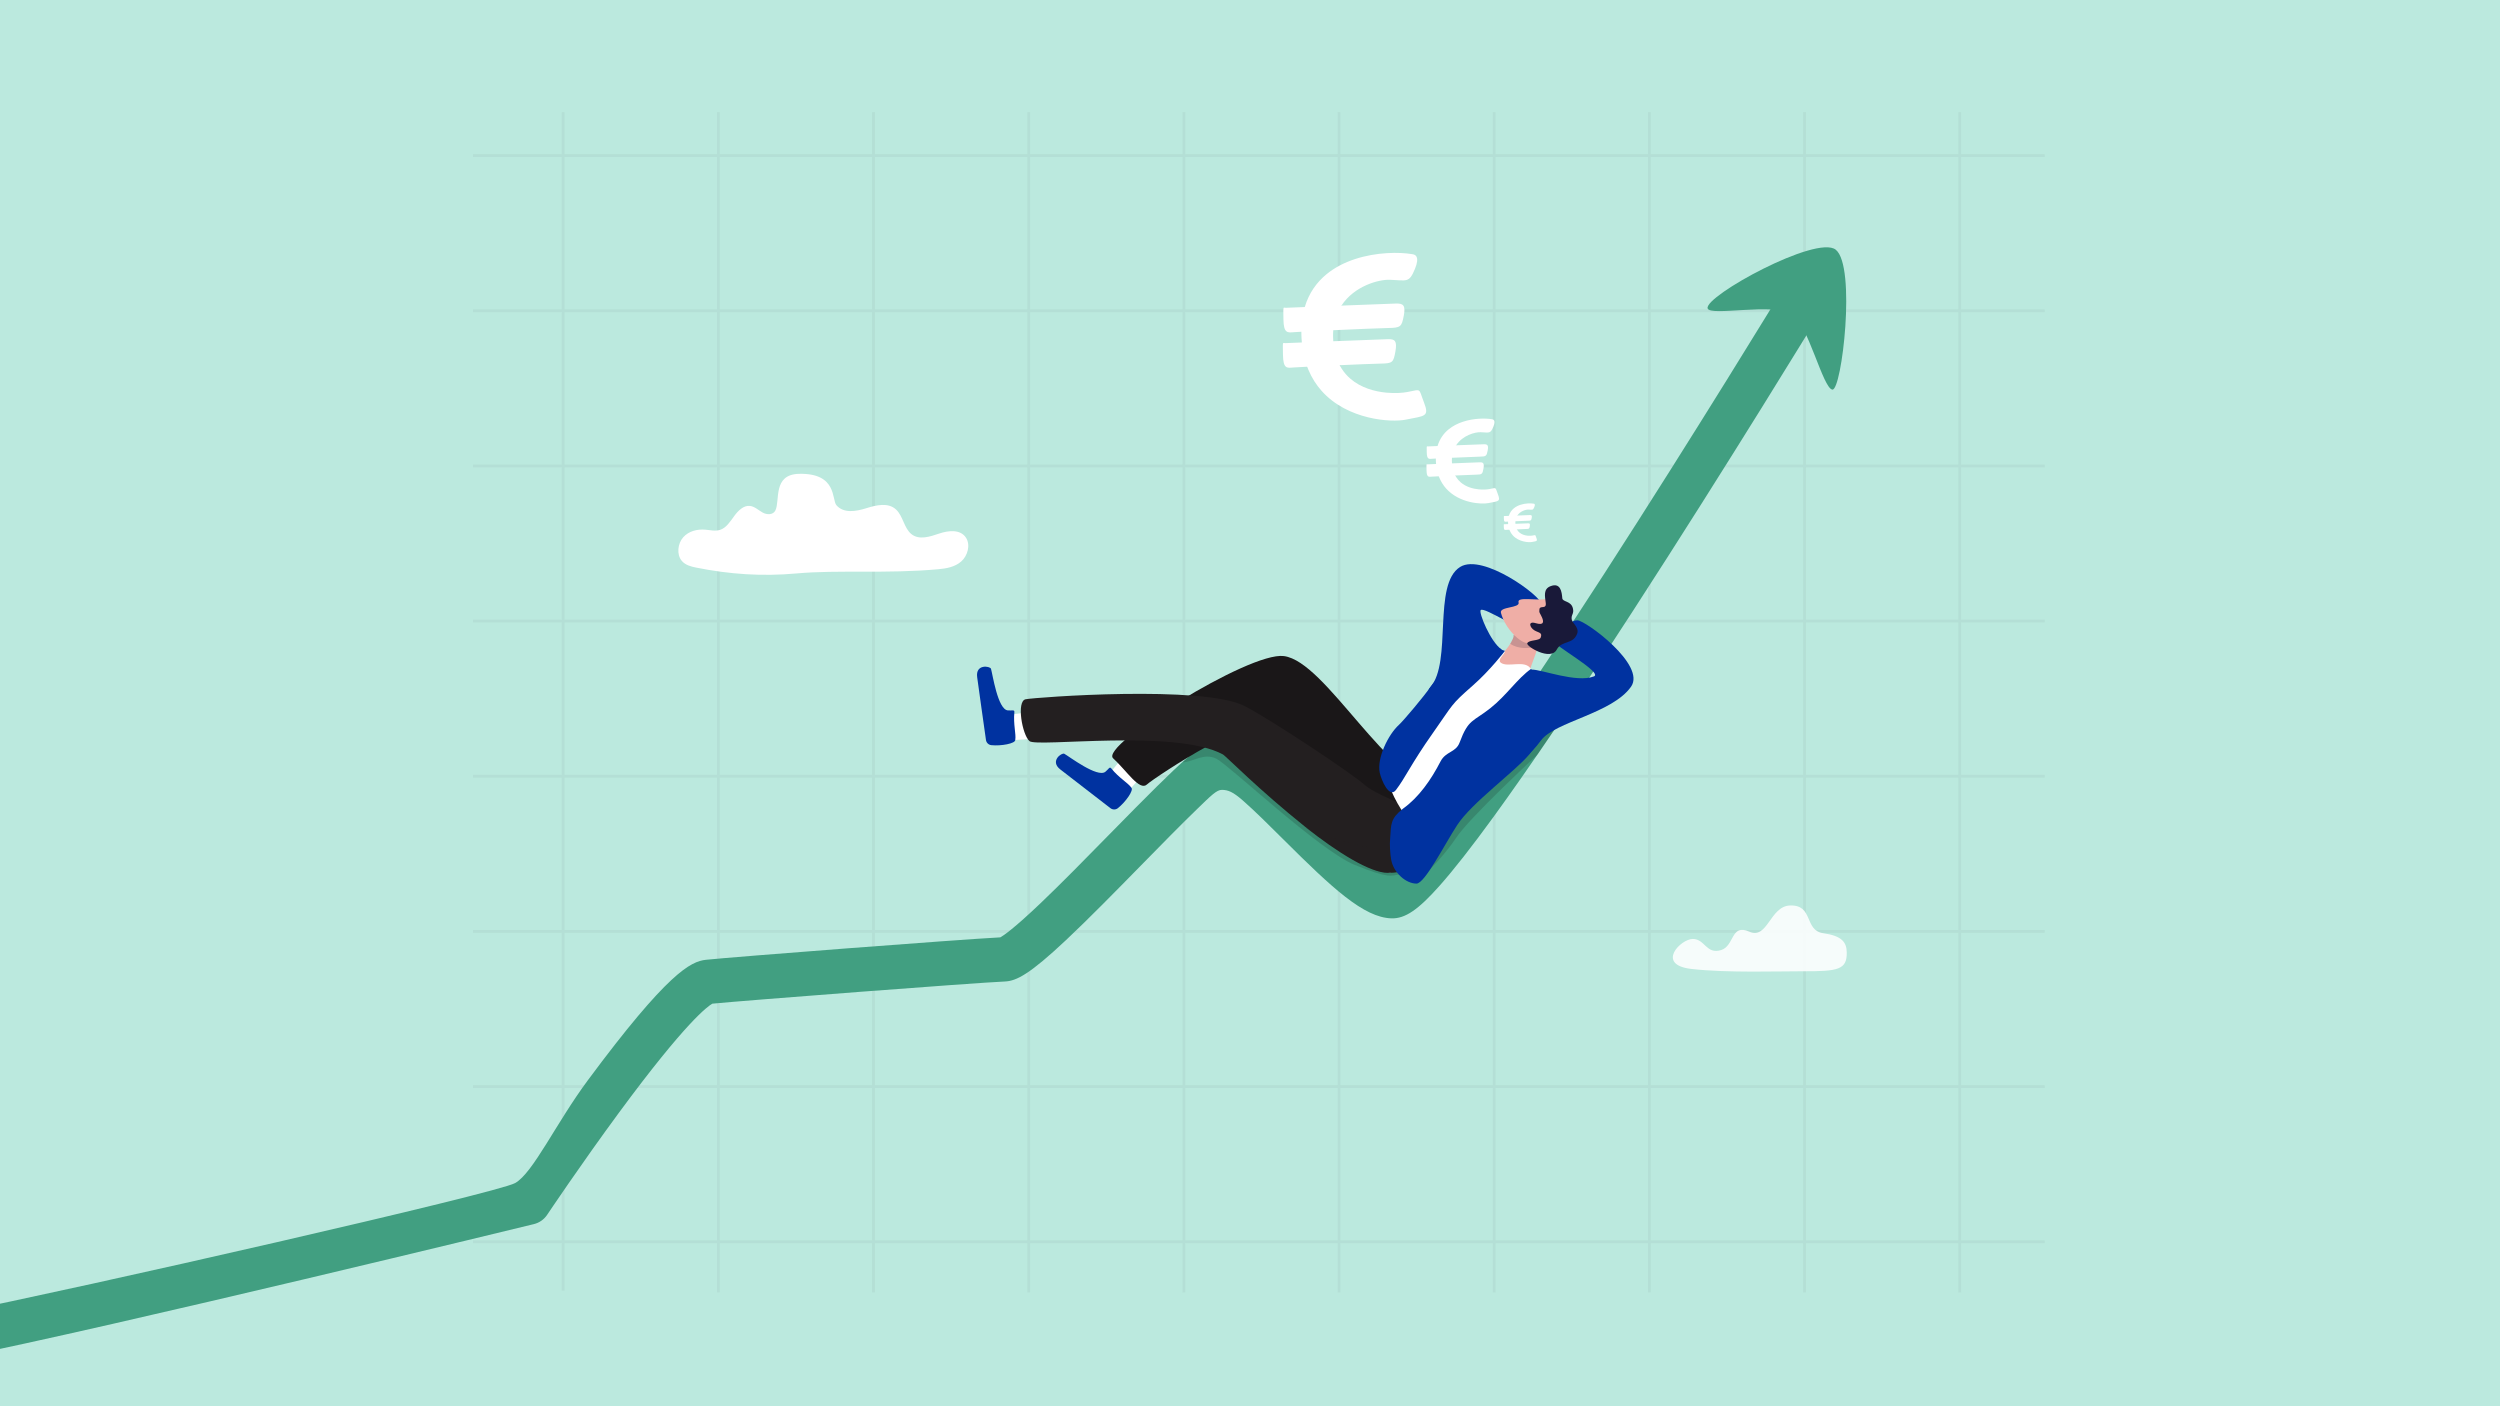<?xml version="1.0" encoding="UTF-8"?>
<svg xmlns="http://www.w3.org/2000/svg" xmlns:xlink="http://www.w3.org/1999/xlink" id="Layer_1" viewBox="0 0 3555 2000">
  <defs>
    <style>.cls-1{opacity:.2;}.cls-1,.cls-2,.cls-3,.cls-4,.cls-5,.cls-6,.cls-7,.cls-8,.cls-9,.cls-10,.cls-11,.cls-12,.cls-13,.cls-14{stroke-width:0px;}.cls-1,.cls-13{fill:#231f20;}.cls-15{clip-path:url(#clippath);}.cls-2,.cls-16{fill:none;}.cls-3{fill:#efaea6;}.cls-17{opacity:.05;}.cls-16{stroke:#231f20;stroke-miterlimit:10;stroke-width:3.97px;}.cls-4,.cls-10{fill:#191939;}.cls-5{fill:#419f81;}.cls-6{fill:#1a1718;}.cls-7{fill:#bbe9de;}.cls-8{fill-rule:evenodd;}.cls-8,.cls-12,.cls-14{fill:#fff;}.cls-9{fill:#0032a0;}.cls-10{opacity:.18;}.cls-11{fill:#0a0a0a;opacity:.16;}.cls-14{opacity:.87;}</style>
    <clipPath id="clippath">
      <rect class="cls-2" width="3555" height="2000"></rect>
    </clipPath>
  </defs>
  <g class="cls-15">
    <rect class="cls-7" width="3555" height="2000"></rect>
    <g class="cls-17">
      <polyline class="cls-16" points="800.84 159.45 800.84 221.25 800.84 441.9 800.84 662.54 800.84 883.19 800.84 1103.84 800.84 1324.48 800.84 1545.13 800.84 1765.78 800.84 1835.37"></polyline>
      <polyline class="cls-16" points="1021.5 1837.89 1021.5 1835.37 1021.5 1765.78 1021.5 1545.13 1021.5 1324.48 1021.5 1103.84 1021.5 883.19 1021.5 662.54 1021.5 441.9 1021.5 221.25 1021.5 159.45"></polyline>
      <polyline class="cls-16" points="1242.14 1837.89 1242.14 1835.37 1242.14 1765.78 1242.14 1545.13 1242.14 1324.48 1242.14 1103.84 1242.14 883.19 1242.14 662.54 1242.14 441.9 1242.14 221.25 1242.14 159.45"></polyline>
      <polyline class="cls-16" points="1462.8 1837.89 1462.8 1835.37 1462.8 1765.78 1462.8 1545.13 1462.8 1324.48 1462.8 1103.84 1462.8 883.19 1462.8 662.54 1462.8 441.9 1462.8 221.25 1462.8 159.45"></polyline>
      <polyline class="cls-16" points="1683.45 1837.89 1683.45 1835.37 1683.45 1765.78 1683.45 1545.13 1683.45 1324.48 1683.45 1103.84 1683.45 883.19 1683.45 662.54 1683.45 441.9 1683.45 221.25 1683.45 159.45"></polyline>
      <polyline class="cls-16" points="1904.1 1837.89 1904.1 1835.37 1904.1 1765.78 1904.1 1545.13 1904.1 1324.48 1904.1 1103.84 1904.1 883.19 1904.1 662.54 1904.1 441.9 1904.1 221.25 1904.1 159.45"></polyline>
      <polyline class="cls-16" points="2124.75 1837.89 2124.75 1835.37 2124.75 1765.78 2124.75 1545.13 2124.75 1324.48 2124.75 1103.84 2124.75 883.19 2124.75 662.54 2124.75 441.9 2124.75 221.25 2124.75 159.45"></polyline>
      <polyline class="cls-16" points="2345.41 1837.89 2345.41 1835.37 2345.41 1765.78 2345.41 1545.13 2345.41 1324.48 2345.41 1103.84 2345.41 883.19 2345.41 662.54 2345.41 441.9 2345.41 221.25 2345.41 159.45"></polyline>
      <polyline class="cls-16" points="2566.06 1837.89 2566.06 1835.37 2566.06 1765.78 2566.06 1545.13 2566.06 1324.48 2566.06 1103.84 2566.06 883.19 2566.06 662.54 2566.06 441.9 2566.06 221.25 2566.06 159.45"></polyline>
      <polyline class="cls-16" points="2786.71 1837.89 2786.71 1835.37 2786.71 1765.78 2786.71 1545.13 2786.71 1324.48 2786.71 1103.84 2786.71 883.19 2786.71 662.54 2786.71 441.9 2786.71 221.25 2786.71 159.45"></polyline>
      <polyline class="cls-16" points="2907.64 1765.78 2907.23 1765.78 2786.71 1765.78 2566.06 1765.78 2345.41 1765.78 2124.75 1765.78 1904.1 1765.78 1683.45 1765.78 1462.8 1765.78 1242.14 1765.78 1021.5 1765.78 800.84 1765.78 672.61 1765.78"></polyline>
      <polyline class="cls-16" points="2907.64 1545.13 2907.23 1545.13 2786.71 1545.13 2566.06 1545.13 2345.41 1545.13 2124.75 1545.13 1904.1 1545.13 1683.45 1545.13 1462.8 1545.13 1242.14 1545.13 1021.5 1545.13 800.84 1545.13 672.61 1545.13"></polyline>
      <polyline class="cls-16" points="2907.64 1324.48 2907.23 1324.48 2786.71 1324.48 2566.06 1324.48 2345.41 1324.48 2124.75 1324.48 1904.1 1324.48 1683.45 1324.48 1462.8 1324.48 1242.14 1324.48 1021.5 1324.48 800.84 1324.48 672.61 1324.48"></polyline>
      <polyline class="cls-16" points="2907.64 1103.84 2907.23 1103.84 2786.71 1103.84 2566.06 1103.84 2345.41 1103.84 2124.75 1103.84 1904.1 1103.84 1683.45 1103.84 1462.8 1103.84 1242.14 1103.84 1021.5 1103.84 800.84 1103.84 672.61 1103.84"></polyline>
      <polyline class="cls-16" points="2907.64 883.19 2907.23 883.19 2786.71 883.19 2566.06 883.19 2345.41 883.19 2124.75 883.19 1904.1 883.19 1683.45 883.19 1462.8 883.19 1242.14 883.19 1021.5 883.19 800.84 883.19 672.61 883.19"></polyline>
      <polyline class="cls-16" points="2907.64 662.54 2907.23 662.54 2786.71 662.54 2566.06 662.54 2345.41 662.54 2124.75 662.54 1904.1 662.54 1683.45 662.54 1462.8 662.54 1242.14 662.54 1021.5 662.54 800.84 662.54 672.61 662.54"></polyline>
      <polyline class="cls-16" points="2907.64 441.9 2907.23 441.9 2786.71 441.9 2566.06 441.9 2345.41 441.9 2124.75 441.9 1904.1 441.9 1683.45 441.9 1462.8 441.9 1242.14 441.9 1021.5 441.9 800.84 441.9 672.61 441.9"></polyline>
      <polyline class="cls-16" points="2907.64 221.25 2907.23 221.25 2786.71 221.25 2566.06 221.25 2345.41 221.25 2124.75 221.25 1904.1 221.25 1683.45 221.25 1462.8 221.25 1242.14 221.25 1021.5 221.25 800.84 221.25 672.61 221.25"></polyline>
    </g>
    <path class="cls-5" d="M-70.42,1932.15c-14.71,0-27.86-10.35-30.86-25.33-3.41-17.06,7.65-33.65,24.71-37.07,202.18-40.43,783.63-173.06,809.14-187.46,25.51-14.4,57.98-84.96,103.2-145.95,114.05-153.82,146.56-169.18,168.07-171.51,35.47-3.83,360.4-28.89,418.61-31.9,4.71-2.62,19.38-12.51,57.28-48.62,29.66-28.26,64.57-63.87,98.33-98.31,109.82-112.01,131.2-130.75,152.52-133.65,35.12-4.79,71.94,30.04,139.37,97.19,23.62,23.53,48.05,47.85,69.6,66.16,20.01,17,31.29,23.41,36.85,25.82,10.21-8.13,39.47-37.02,112.04-138.59,50.97-71.34,115.59-167.54,192.06-285.94,130.45-201.98,251.6-400.93,252.81-402.92,9.04-14.86,28.42-19.58,43.28-10.54,14.86,9.04,19.58,28.42,10.54,43.28-1.29,2.12-130.5,214.3-266.1,423.5-79.81,123.13-146.25,221.24-197.47,291.62-30.81,42.34-56.57,75.21-76.57,97.72-30.47,34.31-49.04,46.83-68.36,46.26-39.39-1.19-84.14-43.01-153.15-111.74-20.84-20.75-40.52-40.36-57.88-55.62-14.59-12.83-21.37-15.19-29.86-15.37-7.65-.17-15.56,8.05-36.37,28.2-22.59,21.86-49.67,49.48-78.34,78.72-36.92,37.66-75.1,76.6-107.08,106.64-51.77,48.64-70.54,58.25-87.07,58.95-42.42,1.8-370.72,27.04-415.93,31.53-6.24,3.46-37.36,25.47-132.45,154.55-54.17,73.53-102.03,145.08-102.51,145.79-4.4,6.59-11.12,11.27-18.82,13.13-3.4.82-595.99,145.36-823.42,190.84-2.08.42-4.16.62-6.21.62ZM1013.99,1426.72s0,0,0,0c0,0,0,0,0,0ZM1420.89,1333.72h0ZM1972.29,1244.38h0,0ZM1980.8,1242.97s0,0,0,0c0,0,0,0,0,0Z"></path>
    <path class="cls-11" d="M1681.64,1084.01c13.97,0,30.15-14.08,48.11-5.1,17.96,8.98,146.22,130.47,196.65,150.97,49.88,20.28,51.77,15.3,64.74,13.3,4.43-.68,16.51,15.47,24.83,9.09,16.06-12.31,42.05-41.69,54.54-60.74,18.96-28.93,115.73-118.38,115.73-118.38l28.38-41.68-207.07,78.37-115.73,5.99-164.28-73.93-45.89,42.12Z"></path>
    <path class="cls-5" d="M2610.4,355.06c29.42,23.46,8.65,200.91-4.8,198.97-13.44-1.94-34.45-92.61-57.19-107.14-26.43-16.88-117.2,3.41-120.18-8.43-4.42-17.58,155.12-104.96,182.17-83.4Z"></path>
    <path class="cls-12" d="M1578.69,1099.37c8.31-11.98,32.88-39.37,32.88-39.37l30.29,23.83-37.28,40.8-30.78-3.06,4.88-22.2Z"></path>
    <path class="cls-9" d="M1580.33,1092.76c-2.59-3.24-3.63.83-8.55,4.73-11.27,8.91-51.57-21.95-58.38-25.66-3.52-1.91-21.14,10.36-5.57,22.37,13.46,10.38,56.47,43.81,71.28,55.08,3.1,2.36,7.4,2.36,10.46-.04,10.92-8.58,23.04-25.65,19.21-29.19-4.65-6.8-17.63-13.77-28.44-27.28Z"></path>
    <path class="cls-6" d="M2056.41,1128.33c-85.01-16.25-170.41-187.55-230.77-195.4-49.72-6.47-262.27,127.54-242.78,145.37,19.49,17.83,37.5,47.05,48.14,37.17,10.64-9.88,161.95-109.84,178.46-81.2,16.51,28.64,105.35,135.35,118.39,142.12,13.04,6.76,128.57-48.06,128.57-48.06Z"></path>
    <path class="cls-12" d="M1436.62,1016.35c14.32-2.76,51.03-5.18,51.03-5.18l5.01,38.21-55.17,3.13-19.88-23.69,19.01-12.47Z"></path>
    <path class="cls-9" d="M1442.42,1012.77c.41-4.13-3.18-1.94-9.42-2.6-14.29-1.5-21.54-51.74-23.82-59.16-1.18-3.83-22.36-7.36-19.62,12.11,2.37,16.84,9.77,70.8,12.49,89.2.57,3.85,3.64,6.86,7.51,7.28,13.81,1.49,34.4-2.25,34.14-7.45,1.43-8.12-2.98-22.17-1.28-39.39Z"></path>
    <path class="cls-13" d="M1463.95,1053.88c10.48,9.17,208.14-17.74,275.22,19.04,3.7,2.03,51.07,50.23,116.72,102.76,45.95,36.76,93.05,65.64,117.82,65.51,22.7-.11,38.77-6.89,50.33-16.42,8.97-7.39,15.22-16.44,19.75-25.3,6.37-12.45,9.36-24.56,11.7-31.28,0,0-27.26-9.9-55.51-21.68-24.65-10.29-50.06-22.02-58.77-29.87-18.7-16.85-133.8-93.28-171.13-112.54-58.85-30.37-298.5-12.48-311.69-9.76-13.2,2.71-4.94,50.38,5.54,59.56Z"></path>
    <path class="cls-3" d="M2160.36,987.33l-45.17-17.95s-6.94-28.11,3.43-29.97c9.23-1.65,17.3-8.71,23.18-15.95,2.27-2.75,4.19-5.54,5.75-8.07.53-.85,1.03-1.68,1.46-2.47.99-1.75,1.75-3.31,2.26-4.5,1.89-4.44.84-5.55.8-5.59l3.1.73,15.25,3.56,2.79-1.6,9.21-5.25,3.83-2.18s.53,2.46.81,6.36c.28,3.72.32,8.76-.5,14.27-.54,3.61-1.47,7.44-2.98,11.22-5.61,14.2-14.15,43.24-23.23,57.39Z"></path>
    <path class="cls-10" d="M2186.56,918.72c-10.26,3.82-28.16,4.62-39.01-3.32.53-.85,1.03-1.68,1.46-2.47.99-1.75,1.75-3.31,2.26-4.5,1.89-4.44.84-5.55.8-5.59l3.1.73,15.25,3.56,2.79-1.6,9.21-5.25c1.52,1.35,3.12,2.79,4.64,4.18,3.99,3.66,7.41,6.94,7.42,7.51,0,2.52-3.12,4.97-7.92,6.76Z"></path>
    <path class="cls-1" d="M1855.9,1176.67c48.07,33.94,93.05,64.64,117.82,64.51,22.7-.11,38.77-6.89,50.33-16.42,3.57-1.18,7.74-4.25,12.67-9.78,7.62-8.56,13.93-15.65,19.08-22.16-3.77,2.53-7.78,4.73-11.99,6.64-11.2,5.08-23.85,8.07-37.36,9.4-49.48,4.89-108.16-14.94-150.55-32.19Z"></path>
    <path class="cls-12" d="M2176.62,950.87c-8.38-13.13-32.61-1.08-42.38-8.43-5.93-4.46,6.1-11.93,5.85-16.9,0,0-5.05-1.99-10.7-.29-92.46,27.87-161.51,159.62-161.51,159.62,0,0,2.17,52.19,56,104.45,32.78,31.82,32.94-31.96,39.08-41.06,6.14-9.1,111.2-147.81,111.2-147.81,0,0,5.37-19.11,2.46-49.59Z"></path>
    <path class="cls-9" d="M1976.8,1192.39c-.96,8,.05,22.46,1.47,30.18,3.49,18.89,21.28,33.92,35.92,33.92,11.92,0,39.79-55.35,57.86-83.14,20.72-31.86,82.02-75.99,102.67-100.64,50.65-62,42.57-96.16,2.07-121.28-18.73,13.15-34.65,37.52-57.5,55.6-24.96,19.74-31.22,15.19-43.75,48.88-5.35,14.39-19.54,12.16-27.18,26.96-13.51,26.21-30.87,50.98-53.03,66.83-.31.24-.61.48-.9.72-17.25,13.81-16.3,21.39-17.64,41.97Z"></path>
    <path class="cls-9" d="M2033.92,977.01c-7.93,11.88-37.94,47.63-44.64,53.7-15.19,13.76-31.74,47.57-27.24,68.24,2.33,10.73,13.5,36.62,22.88,24.53,13.33-17.21,21.22-36.61,52.56-81.01,29.84-42.25,24.71-39.48,56.98-67.78,24.41-21.4,45.62-49.14,45.62-49.14-50.54-20.78-101.74,44.83-106.17,51.46Z"></path>
    <path class="cls-9" d="M2266.65,961.81c13.62-5.33-63.39-47.65-53.21-47.97,5.92-.18,12.38-32.09,29.73-31.76,11.26.21,98.01,63.39,76.18,94.4-26.92,38.23-107.91,49.63-127.87,76.19-69.58,92.58-23.87-100.01-13.61-100.49,13.46-.63,63.9,19.37,88.78,9.64Z"></path>
    <path class="cls-9" d="M2105.63,867.45c5.97-4.48,57.47,31.61,58.4,21.47.54-5.9,27.31-12.2,28.03-29.54.47-11.25-83.37-73.17-115.64-53.24-39.79,24.57-10.94,135.02-42.55,171.23-20.02,22.94,109.52-48.43,100.99-54.15-15.22-10.21-32.89-53.02-29.22-55.77Z"></path>
    <path class="cls-3" d="M2198.2,851.76c-13,2.71-41.36-3.81-38.79,4.75,2.58,8.56-27.48,5.69-25.07,14.9,5.85,22.31,27.39,43.59,38.91,43.28,11.52-.3,40.86-10.69,40.86-10.69l-15.92-52.25Z"></path>
    <path class="cls-4" d="M2192.79,878.14c-2.89-6.72-4.6-6.45-3.69-12.04.91-5.58,10.15.86,8.95-8.69-1.2-9.55-3.62-19.72,6.52-23.76,14.67-5.85,16.29,8.21,17,16.98.46,5.65,12.39,3.54,15.06,14.3,2.09,8.45-3.06,8.91-1.53,16.53.92,4.6,10.91,11.16,7.59,19.75-6.15,15.94-21.67,8.76-29.14,22.72-8.72,16.28-43.97-4.99-41.76-9.32,2.58-5.05,17.22-3.07,19.06-7.96,2.78-7.37-2.58-6.6-8.83-10.24-6.68-3.88-9.94-13.74,1.76-10.26s11.62-1.95,9.01-8.03Z"></path>
    <path class="cls-12" d="M1132.3,815.46c-48.37,4.38-94.78,1.25-142.58-8.38-7.33-1.48-15.12-3.5-20.2-9.5-7.71-9.09-5.83-24.76,2.04-33.6,7.87-8.84,19.97-11.73,31.22-10.79,7.21.6,14.62,2.55,21.51.18,8.6-2.96,14.14-11.8,19.77-19.53,5.63-7.72,13.32-15.41,22.3-14.43,6.73.73,12.15,6.15,18.21,9.49,6.06,3.34,14.74,3.5,18.01-2.99,7-13.88-4.18-51.21,33.57-52.11,54.48-1.29,46.48,36.74,53.23,44.61,10.23,11.93,27.87,8.83,42.17,4.37,14.3-4.46,31.36-8.77,42.73,1.84,9.86,9.2,11.26,26.48,21.71,34.86,11.12,8.92,26.5,3.65,39.61-.78,13.12-4.44,30.11-6.35,38.08,5.99,6.68,10.35,2.25,25.71-6.71,33.62-8.96,7.91-20.97,10.08-32.45,11.12-74.51,6.74-142.45.63-202.22,6.03Z"></path>
    <path class="cls-14" d="M2407.18,1335.19c-17.37,0-53.07,36.75-2.05,42.64,51.02,5.89,127.44,3.18,158.36,3.3,50.47.2,62.99-2.26,62.59-26.86-.23-14.23-6.68-23.45-33.28-27.19-27.68-3.88-13.54-40.6-47.33-39.48-28.78.95-31.71,49-58.05,37.23-26.33-11.78-20.82,20.32-40.08,26.21-21.17,6.47-22.79-15.85-40.16-15.85Z"></path>
    <path class="cls-8" d="M2154.92,744.85c.01.19.03.38.05.56.27,2.91,1.01,5.32,2.06,7.32.19.36.39.71.6,1.04.84,1.34,1.84,2.47,2.94,3.42,3.48,3,7.97,4.2,11.8,4.57,2.95.28,5.5.07,6.88-.2.32-.06.62-.12.89-.18,0,0,0,0,.01,0,1.72-.36,2.47-.57,2.94-.28.57.35.72,1.44,1.67,3.88,1.86,4.79.31,4.39-6.1,5.68-4.53.92-19.01.18-27.61-9.54-1.69-1.91-3.16-4.17-4.28-6.84-.14-.34-.28-.69-.41-1.05-.78-2.11-1.36-4.46-1.66-7.08-.03-.3-.07-.59-.09-.9-.04-.44-.07-.89-.1-1.34-.02-.38-.04-.75-.05-1.12-.01-.36-.01-.72-.01-1.07,0-2.59.3-4.93.83-7.05.09-.36.19-.72.29-1.07,1.38-4.64,3.94-8.14,7.11-10.76,2.77-2.29,6.02-3.9,9.34-5,7.14-2.36,14.68-2.36,18.84-1.65.1.02.2.04.3.05.02,0,.03,0,.05,0,.49.1.84.33,1.06.67.51.8.32,2.22-.44,4.09-1.97,4.79-2.66,3.8-8.27,3.61-3.72-.12-11.7,2.04-15.93,8.5-.23.35-.45.71-.65,1.09-1.08,1.97-1.82,4.29-2.04,7.01-.03.35-.05.71-.06,1.07,0,.32-.01.65,0,.98,0,.54.03,1.07.07,1.58Z"></path>
    <path class="cls-8" d="M2178.1,736.53c-.69,3.56-.98,3.9-5.16,3.96-2.27.04-10.58.39-18.03.73-4.17.19-8.06.38-10.49.5-1.21.06-2.06.11-2.38.14-2.12.18-3.45.46-3.52-4.18-.01-.85-.02-1.52-.03-2.05,0-.39,0-.7,0-.95,0-.29.02-.49.05-.63.06-.3.18-.29.41-.26.1.02.23.04.38.04,0,0,.17,0,.5-.02.87-.03,2.84-.11,5.43-.22.09,0,.18,0,.27-.01,3.36-.13,7.71-.3,12.06-.47,8.43-.33,16.84-.66,17.97-.68,2.34-.06,3.22.54,2.53,4.09Z"></path>
    <path class="cls-8" d="M2139.13,745.47s31.67-1.26,33.86-1.31c2.19-.05,3.01.55,2.37,4.09-.64,3.55-.91,3.89-4.81,3.94-3.9.06-26.88,1.12-28.87,1.29-1.98.17-3.22.45-3.3-4.18-.07-4.64-.15-3.85.75-3.84Z"></path>
    <path class="cls-8" d="M2064.73,658.88c.03.42.06.83.1,1.23.6,6.37,2.2,11.65,4.51,16.02.42.79.85,1.54,1.31,2.27,1.85,2.93,4.04,5.4,6.45,7.48,7.61,6.57,17.45,9.2,25.82,10,6.45.62,12.03.15,15.06-.44.71-.14,1.36-.27,1.96-.4,0,0,.02,0,.03,0,3.76-.79,5.41-1.25,6.43-.61,1.24.77,1.57,3.15,3.65,8.5,4.07,10.48.67,9.61-13.36,12.44-9.92,2.01-41.61.4-60.45-20.88-3.71-4.19-6.92-9.14-9.37-14.97-.32-.75-.62-1.52-.91-2.3-1.72-4.62-2.97-9.77-3.64-15.49-.08-.65-.15-1.3-.21-1.97-.09-.96-.16-1.94-.22-2.93-.05-.83-.08-1.64-.1-2.45-.02-.79-.03-1.57-.03-2.35.01-5.67.65-10.8,1.81-15.44.2-.8.41-1.58.64-2.35,3.02-10.15,8.62-17.82,15.56-23.55,6.07-5.01,13.17-8.54,20.45-10.94,15.63-5.16,32.13-5.16,41.24-3.6.22.04.45.08.66.12.04,0,.07.01.11.02,1.07.22,1.83.72,2.31,1.48,1.11,1.75.71,4.85-.96,8.95-4.31,10.48-5.83,8.32-18.1,7.89-8.15-.27-25.62,4.47-34.87,18.6-.5.77-.98,1.56-1.43,2.38-2.36,4.31-3.98,9.39-4.46,15.35-.06.77-.11,1.55-.13,2.34-.02.7-.03,1.42-.02,2.15.02,1.18.07,2.33.15,3.45Z"></path>
    <path class="cls-8" d="M2115.47,640.68c-1.52,7.79-2.15,8.53-11.29,8.68-4.97.08-23.16.85-39.46,1.59-9.12.42-17.65.82-22.96,1.1-2.65.14-4.5.25-5.21.31-4.64.39-7.55,1.01-7.7-9.14-.03-1.87-.05-3.34-.07-4.49-.01-.86-.01-1.54,0-2.08.01-.64.04-1.08.1-1.38.13-.66.4-.64.91-.56.23.04.5.08.84.08,0,0,.38-.02,1.09-.04,1.91-.08,6.22-.25,11.89-.47.2,0,.4-.02.6-.02,7.36-.29,16.89-.67,26.39-1.04,18.46-.72,36.87-1.43,39.33-1.49,5.13-.12,7.05,1.18,5.54,8.96Z"></path>
    <path class="cls-8" d="M2030.16,660.25s69.33-2.75,74.12-2.86c4.79-.11,6.59,1.2,5.2,8.96-1.4,7.78-1.99,8.52-10.53,8.63-8.54.13-58.86,2.44-63.2,2.82-4.33.38-7.06.99-7.22-9.15-.16-10.15-.33-8.42,1.63-8.4Z"></path>
    <path class="cls-8" d="M1895.88,485.25c.06.82.12,1.63.2,2.43,1.18,12.58,4.35,23,8.91,31.64.82,1.56,1.68,3.05,2.59,4.49,3.65,5.79,7.97,10.67,12.73,14.78,15.03,12.97,34.46,18.17,51,19.76,12.74,1.22,23.76.29,29.75-.88,1.4-.27,2.68-.54,3.86-.78.02,0,.04,0,.06-.01,7.43-1.56,10.67-2.46,12.69-1.21,2.45,1.52,3.09,6.22,7.22,16.78,8.04,20.69,1.32,18.98-26.38,24.57-19.59,3.96-82.17.78-119.39-41.23-7.32-8.27-13.67-18.04-18.51-29.57-.62-1.48-1.22-2.99-1.79-4.54-3.39-9.13-5.86-19.29-7.19-30.59-.15-1.28-.29-2.57-.41-3.88-.18-1.9-.32-3.83-.43-5.79-.09-1.63-.16-3.24-.2-4.83-.04-1.57-.06-3.11-.06-4.63.02-11.2,1.28-21.33,3.57-30.5.4-1.57.82-3.12,1.27-4.64,5.97-20.05,17.03-35.19,30.73-46.5,11.99-9.9,26.01-16.87,40.39-21.61,30.88-10.2,63.46-10.19,81.43-7.12.44.08.88.15,1.31.23.07.01.14.03.21.04,2.11.43,3.61,1.43,4.56,2.92,2.2,3.45,1.4,9.58-1.9,17.67-8.51,20.69-11.51,16.42-35.75,15.59-16.1-.54-50.59,8.83-68.85,36.74-.99,1.51-1.93,3.08-2.82,4.7-4.66,8.51-7.86,18.54-8.8,30.31-.12,1.51-.21,3.05-.25,4.62-.04,1.39-.05,2.81-.03,4.24.03,2.34.13,4.61.29,6.81Z"></path>
    <path class="cls-8" d="M1996.1,449.3c-2.99,15.39-4.25,16.85-22.3,17.13-9.81.17-45.73,1.67-77.93,3.14-18.01.82-34.86,1.63-45.33,2.18-5.24.28-8.89.49-10.28.6-9.16.77-14.92,1.99-15.2-18.05-.06-3.69-.11-6.59-.14-8.86-.02-1.69-.03-3.04,0-4.1.02-1.26.08-2.14.2-2.72.26-1.29.78-1.26,1.79-1.1.45.07,1,.16,1.66.17,0,0,.75-.03,2.15-.09,3.78-.15,12.29-.49,23.48-.93.39-.01.79-.03,1.19-.05,14.54-.57,33.35-1.32,52.12-2.05,36.46-1.43,72.82-2.83,77.67-2.94,10.13-.24,13.93,2.33,10.93,17.69Z"></path>
    <path class="cls-8" d="M1827.61,487.94s136.91-5.43,146.37-5.65c9.47-.21,13.02,2.36,10.26,17.69-2.76,15.36-3.93,16.82-20.8,17.05-16.87.26-116.23,4.82-124.81,5.57-8.56.74-13.93,1.95-14.25-18.07-.32-20.05-.65-16.64,3.23-16.59Z"></path>
  </g>
</svg>
